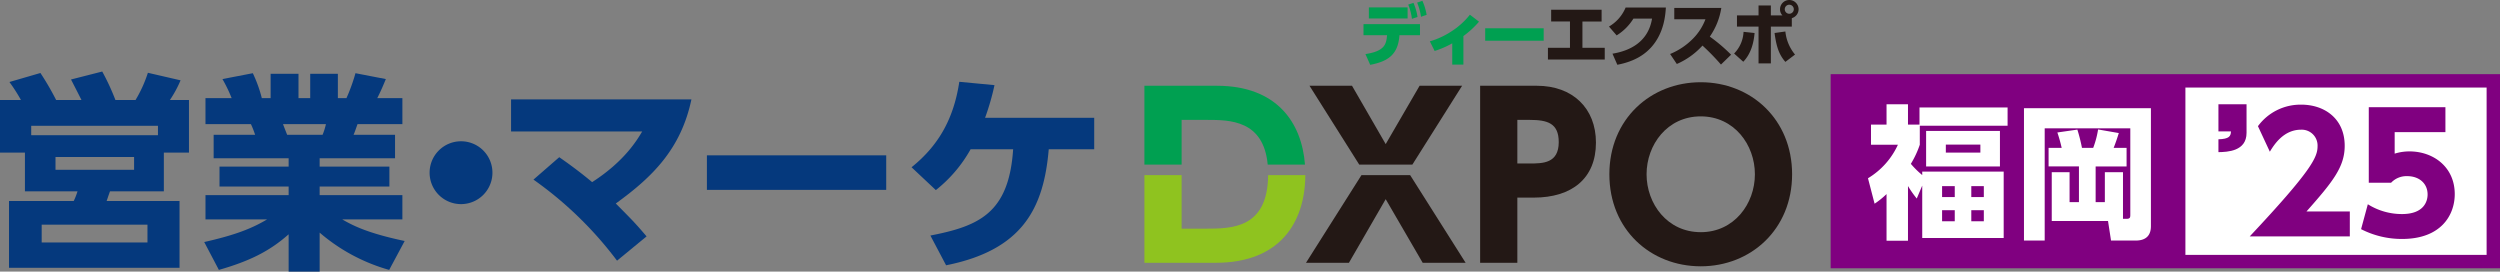 <svg xmlns="http://www.w3.org/2000/svg" width="746.996" height="81.147" viewBox="0 0 746.996 81.147">
  <rect x="0" y="0" width="746.996" height="81.147" fill="#808080" stroke="none"/>
  <g id="logo-sales-dxpo-fukuoka-extra" transform="translate(-440.928 -1181.62)">
    <g id="logo-sales-dxpo" transform="translate(440.928 1202.991)">
      <g id="logo-dxpo" transform="translate(341.947 3.201)">
        <path id="パス_12109" data-name="パス 12109" d="M734.177,76.165h7.5c6.9,0,16.97.059,18.224,13.353h11.136c-.978-12.735-8.589-23.549-26.334-23.549H723.059V89.518h11.118Z" transform="translate(-723.059 -64.915)" fill="#00a051"/>
        <path id="パス_12110" data-name="パス 12110" d="M741.348,108.665h-7.171V92.671H723.059v26.191h21.316c19.225,0,26.682-12.089,26.772-26.191h-11.12C759.91,108.658,749.069,108.665,741.348,108.665Z" transform="translate(-723.059 -64.915)" fill="#8fc31f"/>
        <path id="パス_12111" data-name="パス 12111" d="M787.916,92.671l-16.575,26.191h12.828L795.156,99.85l11.053,19.013h12.828L802.462,92.671Z" transform="translate(-723.059 -64.915)" fill="#231815"/>
        <path id="パス_12112" data-name="パス 12112" d="M817.985,65.969h-12.7L795.156,83.4,785.091,65.969h-12.7l14.855,23.55H803.13Z" transform="translate(-723.059 -64.915)" fill="#231815"/>
        <path id="パス_12113" data-name="パス 12113" d="M840.347,65.969H823.373v52.893h11.119V99.389h4.868c11.513,0,18.619-5.79,18.619-16.447C857.979,72.678,851.005,65.969,840.347,65.969ZM838.11,89.192h-3.618V76.165h3.618c5.4,0,8.751.988,8.751,6.646C846.861,89.192,842.058,89.192,838.11,89.192Z" transform="translate(-723.059 -64.915)" fill="#231815"/>
        <path id="パス_12114" data-name="パス 12114" d="M889.289,64.915c-14.934,0-27.3,10.988-27.3,27.5,0,16.579,12.369,27.5,27.3,27.5,15,0,27.3-11.052,27.3-27.5C916.591,76.034,904.354,64.915,889.289,64.915Zm0,44.8c-10,0-16.184-8.487-16.184-17.3s6.184-17.3,16.184-17.3,16.184,8.487,16.184,17.3S899.288,109.718,889.289,109.718Z" transform="translate(-723.059 -64.915)" fill="#231815"/>
      </g>
      <g id="logo-sales">
        <path id="パス_12156" data-name="パス 12156" d="M401.584,184.331c-.5-1-2.064-4.068-3.129-6.134l9.326-2.379a68.729,68.729,0,0,1,3.944,8.513h6.007a38.509,38.509,0,0,0,3.694-8.137l9.764,2.253A34.335,34.335,0,0,1,428,184.331h5.7v15.71h-7.509v11.58H410.1c-.627,1.752-.752,2.191-1,2.879h21.781v19.967H379.928V214.5h19.341a20.53,20.53,0,0,0,1.127-2.879h-15.71v-11.58h-7.45v-15.71h6.26a50.369,50.369,0,0,0-3.443-5.383l9.263-2.691a81.573,81.573,0,0,1,4.695,8.074Zm-15.022,10.516h37.869v-2.818H386.562ZM421.3,221.573h-31.61v5.321H421.3ZM417.3,201.355H393.823v3.819H417.3Z" transform="translate(-377.236 -175.818)" fill="#05397d"/>
        <path id="パス_12157" data-name="パス 12157" d="M493.523,235.093a54.406,54.406,0,0,1-20.779-11.142v11.643H463.48V224.452c-5.633,5.007-11.642,8.012-20.843,10.641l-4.381-8.325c8.825-2,13.957-3.88,18.777-6.76h-18.4v-7.261H463.48v-2.565H442.824v-5.947H463.48v-2.5H441.072v-7.01h12.393a27.485,27.485,0,0,0-1.252-3.192H438.631v-7.761h7.824a43.148,43.148,0,0,0-2.754-5.7l9.076-1.752a40.043,40.043,0,0,1,2.692,7.449H458.1v-7.261h8.324v7.261h3.505v-7.261h8.262v7.261h2.567a53.805,53.805,0,0,0,2.691-7.449l9.075,1.752c-.688,1.691-1.565,3.756-2.566,5.7h7.511v7.761h-13.4c-.375,1-.813,2.378-1.189,3.192h12.393v7.01H472.744v2.5h20.842v5.947H472.744v2.565h24.723v7.261H479.5c3.254,1.878,7.636,4.131,18.652,6.447Zm-19.9-40.372a18.706,18.706,0,0,0,1-3.192H461.79c.189.5,1.189,3.067,1.252,3.192Z" transform="translate(-377.236 -175.818)" fill="#05397d"/>
        <path id="パス_12158" data-name="パス 12158" d="M524.376,206.05a9.388,9.388,0,1,1-9.389-9.389A9.376,9.376,0,0,1,524.376,206.05Z" transform="translate(-377.236 -175.818)" fill="#05397d"/>
        <path id="パス_12159" data-name="パス 12159" d="M544.338,201.418c2.065,1.44,5.633,3.943,9.826,7.449,9.64-6.2,13.4-12.518,14.96-15.147H529.941v-9.576h53.892c-3.13,14.9-11.767,23.283-22.6,31.107,4.945,5.008,5.509,5.508,9.2,9.827l-8.825,7.261a111.556,111.556,0,0,0-24.974-24.224Z" transform="translate(-377.236 -175.818)" fill="#05397d"/>
        <path id="パス_12160" data-name="パス 12160" d="M642.037,200.855v10.328H588.459V200.855Z" transform="translate(-377.236 -175.818)" fill="#05397d"/>
        <path id="パス_12161" data-name="パス 12161" d="M655.236,224.827c14.459-2.816,23.472-6.634,24.724-25.787H667.254a40.873,40.873,0,0,1-10.391,12.205l-7.259-6.822c7.949-6.385,12.58-14.334,14.27-25.537l10.515,1a74.066,74.066,0,0,1-2.817,9.764h32.611v9.389H690.6c-1.5,17.65-7.825,30.106-30.67,34.676Z" transform="translate(-377.236 -175.818)" fill="#05397d"/>
      </g>
    </g>
    <g id="グループ_15040" data-name="グループ 15040" transform="translate(70.641 1229.437)">
      <path id="パス_13008" data-name="パス 13008" d="M778.276-31.642c5.788-.879,6.238-2.966,6.463-5.645H777.7V-40.6h16.876v3.315h-6.137c-.389,5.89-3.539,7.854-8.734,8.857Zm12.6-13.95v3.314H779.3v-3.314Zm1.759-1.349a17.037,17.037,0,0,1,1.208,4.213l-1.678.553a16.887,16.887,0,0,0-1.1-4.254Zm2.66-.615a17.174,17.174,0,0,1,1.267,4.193l-1.678.573a17.525,17.525,0,0,0-1.165-4.234Z" transform="translate(0 -0.015)" fill="#00a051"/>
      <path id="パス_13009" data-name="パス 13009" d="M808.781-28.233h-3.333V-34.6a27.66,27.66,0,0,1-5.257,2.291l-1.432-2.883a23.677,23.677,0,0,0,6.525-3.028,22.324,22.324,0,0,0,5.441-4.93l2.721,2.086a27.758,27.758,0,0,1-4.665,4.3Z" transform="translate(-1.234 -0.274)" fill="#00a051"/>
      <path id="パス_13010" data-name="パス 13010" d="M833.8-38.843v3.723H816.329v-3.723Z" transform="translate(-2.264 -0.526)" fill="#00a051"/>
      <path id="パス_13011" data-name="パス 13011" d="M846.546-33.357h6.668v3.5H836.237v-3.5h6.586v-7.855H837.2v-3.519h15.074v3.519h-5.727Z" transform="translate(-3.431 -0.181)" fill="#231815"/>
      <path id="パス_13012" data-name="パス 13012" d="M856.659-31.639c5.031-.818,10.656-3.375,11.822-10.473h-5.564a15.438,15.438,0,0,1-5.011,5.011l-2.291-2.639a11.822,11.822,0,0,0,4.971-5.687h12.027c-.143,2.169-.491,7.61-4.44,11.946-1.534,1.657-4.335,4.071-10.062,5.155Z" transform="translate(-4.567 -0.14)" fill="#231815"/>
      <path id="パス_13013" data-name="パス 13013" d="M890.316-45.3a20.582,20.582,0,0,1-3.437,8.571,50.181,50.181,0,0,1,6.361,5.4l-3.027,2.946a69.189,69.189,0,0,0-5.522-5.666,22.44,22.44,0,0,1-7.67,5.5l-2.005-2.987a20.452,20.452,0,0,0,6.872-4.622,16.466,16.466,0,0,0,3.684-5.747h-9.308v-3.4Z" transform="translate(-5.704 -0.148)" fill="#231815"/>
      <path id="パス_13014" data-name="パス 13014" d="M895.328-31.821a9.872,9.872,0,0,0,2.822-6.484l3.294.348c-.225,2.761-1,6.136-3.376,8.59Zm14.441-11.394a2.537,2.537,0,0,1-.716-1.84,2.763,2.763,0,0,1,2.762-2.761,2.78,2.78,0,0,1,2.782,2.761,2.774,2.774,0,0,1-2.024,2.658v2.537h-6.26v10.984H902.63V-39.859h-6.444v-3.355h6.444V-46.18h3.682v2.965Zm.88,4.808a12.763,12.763,0,0,0,2.883,6.893l-2.883,2.189c-1.841-2.107-2.68-4.4-3.233-8.632Zm-.185-6.648a1.349,1.349,0,0,0,1.35,1.35,1.349,1.349,0,0,0,1.35-1.35,1.349,1.349,0,0,0-1.35-1.35A1.349,1.349,0,0,0,910.465-45.055Z" transform="translate(-6.894)" fill="#231815"/>
    </g>
    <g id="logo_txt_fk" transform="translate(987.922 1203.779)">
      <rect id="長方形_2108" data-name="長方形 2108" width="196" height="54" transform="translate(2 2.505)" fill="#fff"/>
      <path id="中マド_2" data-name="中マド 2" d="M17628,16973l0,0v0h-200v-58h200v58Zm-94-54v50h90v-50h-90Z" transform="translate(-17427.998 -16915)" fill="purple"/>
      <g id="グループ_16688" data-name="グループ 16688" transform="translate(0 -0.027)">
        <path id="パス_15662" data-name="パス 15662" d="M17.232-7.44c7.92-8.928,11.424-13.344,11.424-19.632,0-8.16-6.1-12.288-12.96-12.288a15.787,15.787,0,0,0-12.96,6.432L6.288-25.3c1.2-1.968,4.032-6.576,9.312-6.576a4.728,4.728,0,0,1,4.944,4.992C20.544-23.664,18.72-19.632.288,0h29.9V-7.44Zm41.52-31.152h-22.9v22.56h6.672A6.333,6.333,0,0,1,47.328-18c3.552,0,6.1,2.16,6.1,5.472,0,2.112-1.152,5.856-7.632,5.856A19.116,19.116,0,0,1,35.568-9.6L33.552-2.16A26.638,26.638,0,0,0,45.84.768c11.568,0,15.7-7.1,15.7-13.392,0-8.112-6.384-12.768-13.536-12.768a14.658,14.658,0,0,0-4.416.672v-6.432H58.752Z" transform="translate(124.941 48.498)" fill="purple"/>
        <path id="パス_15661" data-name="パス 15661" d="M1.872-41.472v8.112H5.616c-.048,1.44-.528,2.256-3.744,2.352v3.84c2.688-.048,8.4-.24,8.4-5.76v-8.544Z" transform="translate(113.998 50.498)" fill="purple"/>
      </g>
      <path id="パス_15660" data-name="パス 15660" d="M16.426-15.609a27.38,27.38,0,0,1-3.4-3.354A28.446,28.446,0,0,0,15.7-24.682v-5.676h26.23v-5.461H15.609V-30.7h-3.44v-6.063H5.762V-30.7H1.118v6.02H9.159A22.622,22.622,0,0,1,.215-14.663L2.193-7.052A25.581,25.581,0,0,0,5.762-9.933V4h6.407v-16.34A30.672,30.672,0,0,0,14.792-8.6l1.634-3.87V3.182H40.764V-16.641H16.426ZM26.144-9.03H22.36V-12.3h3.784Zm0,7.224H22.36V-5.117h3.784ZM34.83-9.03H31.089V-12.3H34.83Zm0,7.224H31.089V-5.117H34.83Zm4.816-27H17.587v10.621H39.646ZM33.8-22.317H23.478v-2.408H33.8Zm42.613,5.848H70.993v8.944H68.241V-18.189h9.245v-5.547h-3.87c.688-1.677,1.376-3.87,1.548-4.429L68.972-29.24a27.157,27.157,0,0,1-1.462,5.5H64.156A50.508,50.508,0,0,0,62.78-29.2l-5.977.86a43.667,43.667,0,0,1,1.29,4.6H54.18v5.547h9.073V-7.525h-2.8v-8.944H55.126V-1.892H71.939l.9,5.848H80.2c3.526,0,4.558-1.978,4.558-4.3V-35.6H46.827V3.956h6.192v-33.54H78.6V-3.87c0,.817,0,1.333-1.118,1.333H76.411Z" transform="translate(10.939 45.764)" fill="#fff"/>
    </g>
  </g>
</svg>
